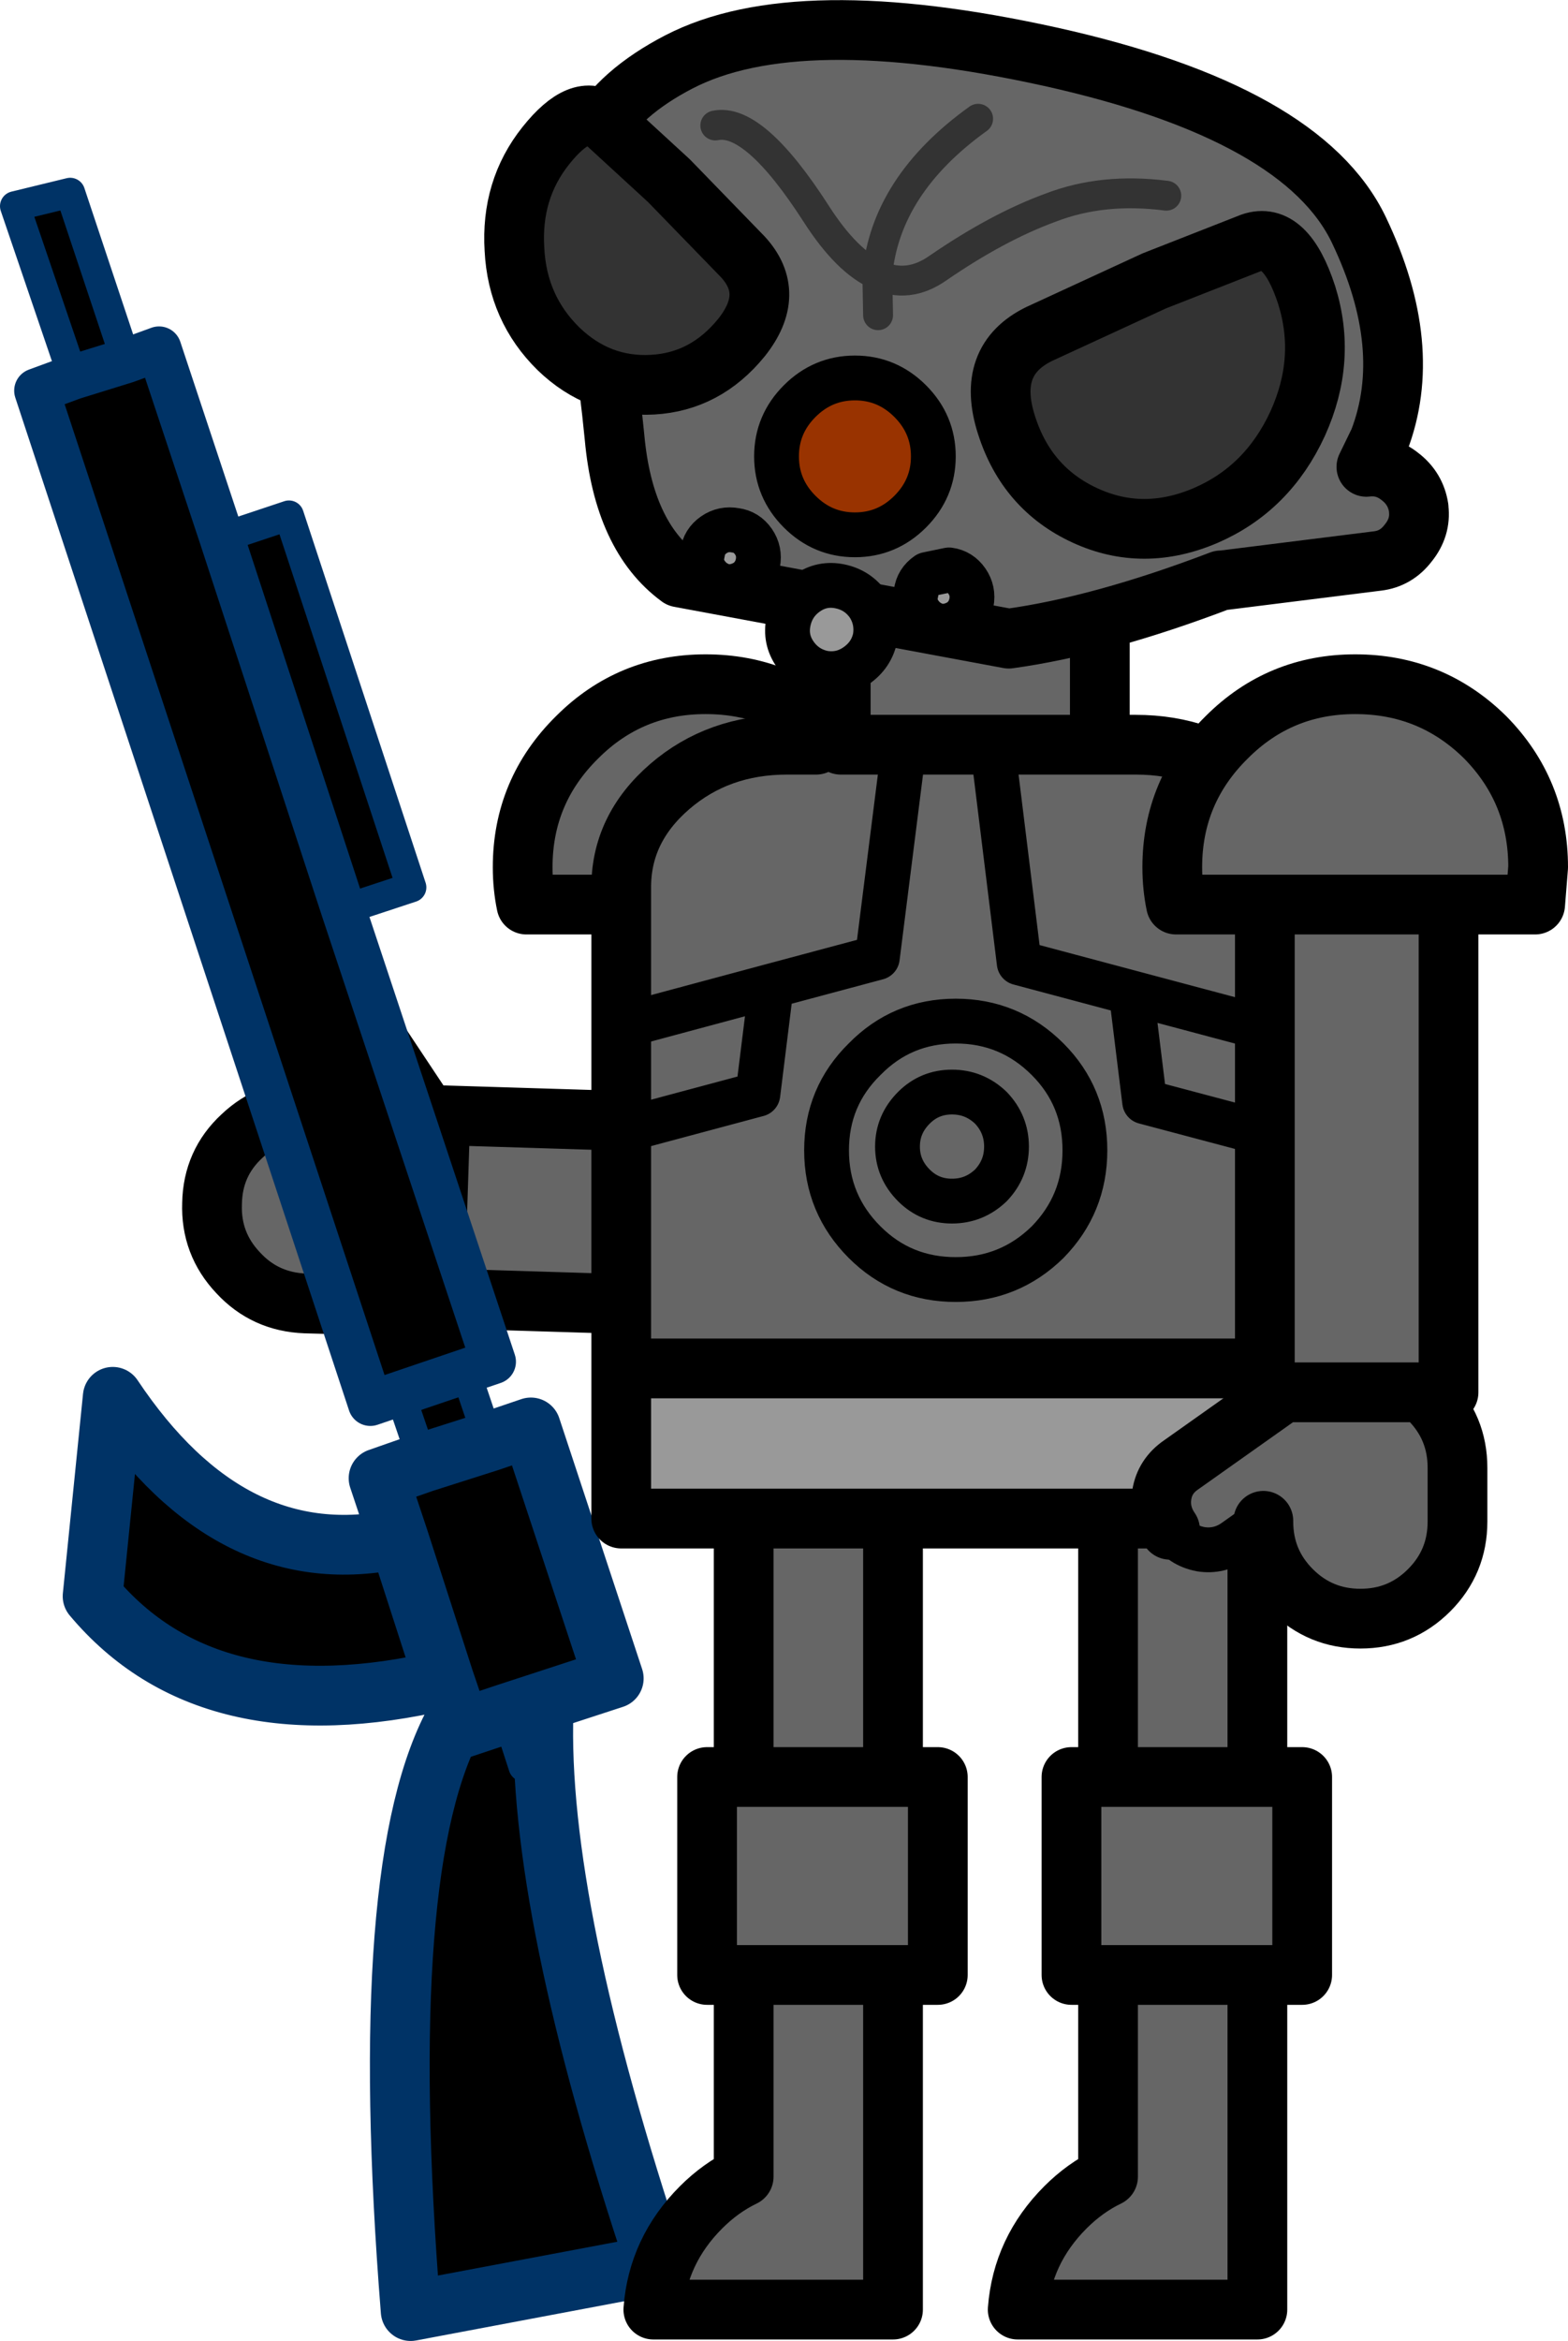 <?xml version="1.0" encoding="UTF-8" standalone="no"?>
<svg xmlns:xlink="http://www.w3.org/1999/xlink" height="156.7px" width="105.0px" xmlns="http://www.w3.org/2000/svg">
  <g transform="matrix(1.0, 0.0, 0.0, 1.0, 23.6, 73.15)">
    <path d="M38.4 2.5 L38.6 -3.4 41.1 -3.6 Q46.15 -3.45 49.65 0.3 53.05 3.9 52.9 9.0 52.75 14.05 49.1 17.55 45.4 20.95 40.35 20.8 L37.85 20.5 38.05 14.75 38.4 2.5 38.05 14.75 5.5 13.75 5.55 11.95 5.1 12.45 Q3.15 14.3 0.45 14.2 L-3.15 14.1 Q-5.85 14.0 -7.65 12.05 -9.5 10.1 -9.4 7.4 -9.35 4.7 -7.4 2.9 -5.45 1.05 -2.75 1.15 L-2.7 1.15 -4.0 -0.8 Q-4.7 -1.9 -4.4 -3.1 -4.2 -4.35 -3.1 -5.05 L-3.05 -5.1 Q-2.0 -5.85 -0.75 -5.55 0.5 -5.35 1.2 -4.25 L5.85 2.75 5.9 1.5 38.4 2.5 M11.65 -12.6 Q11.4 -13.8 11.4 -15.1 11.4 -20.2 15.05 -23.8 18.6 -27.35 23.65 -27.35 28.75 -27.35 32.35 -23.8 35.9 -20.2 35.9 -15.1 L35.7 -12.6 11.65 -12.6 M5.55 11.95 L5.85 2.75 5.55 11.95" fill="#666666" fill-rule="evenodd" stroke="none"/>
    <path d="M11.65 -12.6 L35.7 -12.6 35.9 -15.1 Q35.9 -20.2 32.35 -23.8 28.75 -27.35 23.65 -27.35 18.6 -27.35 15.05 -23.8 11.4 -20.2 11.4 -15.1 11.4 -13.8 11.65 -12.6 M38.05 14.75 L37.85 20.5 40.35 20.8 Q45.4 20.95 49.1 17.55 52.75 14.05 52.9 9.0 53.05 3.9 49.65 0.3 46.15 -3.45 41.1 -3.6 L38.6 -3.4 38.4 2.5 38.05 14.75 5.5 13.75 5.55 11.95 5.1 12.45 Q3.15 14.3 0.45 14.2 L-3.15 14.1 Q-5.85 14.0 -7.65 12.05 -9.5 10.1 -9.4 7.4 -9.35 4.7 -7.4 2.9 -5.45 1.05 -2.75 1.15 L-2.7 1.15 M-3.05 -5.1 Q-2.0 -5.85 -0.75 -5.55 0.5 -5.35 1.2 -4.25 L5.85 2.75 5.9 1.5 38.4 2.5 M5.85 2.75 L5.55 11.95" fill="none" stroke="#000000" stroke-linecap="round" stroke-linejoin="round" stroke-width="4.0"/>
    <path d="M-2.7 1.15 L-4.0 -0.8 Q-4.7 -1.9 -4.4 -3.1 -4.2 -4.35 -3.1 -5.05 L-3.05 -5.1" fill="none" stroke="#000000" stroke-linecap="round" stroke-linejoin="round" stroke-width="3.0"/>
    <path d="M9.15 23.35 L11.95 22.4 17.5 39.2 10.3 41.55 7.3 42.55 7.0 41.8 7.3 42.55 10.3 41.55 11.45 45.1 12.8 41.4 Q12.35 54.5 20.35 78.45 L3.9 81.55 Q1.5 51.45 7.0 41.8 L6.15 39.3 Q-9.6 43.0 -17.4 33.7 L-16.05 20.35 Q-8.1 32.25 3.1 29.85 L1.75 25.8 4.75 24.75 9.15 23.35 4.75 24.75 3.2 20.2 7.6 18.75 9.15 23.35 M6.15 39.3 L3.1 29.85 6.15 39.3 M-18.7 -47.9 L-22.6 -59.35 -18.9 -60.25 -15.15 -49.0 -18.7 -47.9 -15.15 -49.0 -12.95 -49.8 -8.75 -37.15 -4.25 -38.65 3.95 -13.75 -0.6 -12.25 9.45 18.0 1.2 20.8 -21.15 -47.0 -18.7 -47.9 M-8.75 -37.15 L-0.6 -12.25 -8.75 -37.15" fill="#000000" fill-rule="evenodd" stroke="none"/>
    <path d="M10.3 41.55 L17.5 39.2 11.95 22.4 9.15 23.35 4.75 24.75 1.75 25.8 3.1 29.85 6.15 39.3 7.0 41.8 7.3 42.55 10.3 41.55 M12.8 41.4 Q12.35 54.5 20.35 78.45 L3.9 81.55 Q1.5 51.45 7.0 41.8 M6.15 39.3 Q-9.6 43.0 -17.4 33.7 L-16.05 20.35 Q-8.1 32.25 3.1 29.85" fill="none" stroke="#003366" stroke-linecap="round" stroke-linejoin="round" stroke-width="4.0"/>
    <path d="M10.3 41.55 L11.45 45.1 12.8 41.4 M-15.15 -49.0 L-18.9 -60.25 -22.6 -59.35 -18.7 -47.9 M-8.75 -37.15 L-4.25 -38.65 3.95 -13.75 -0.6 -12.25 M7.6 18.75 L9.15 23.35 M4.75 24.75 L3.2 20.2" fill="none" stroke="#003366" stroke-linecap="round" stroke-linejoin="round" stroke-width="2.0"/>
    <path d="M-18.7 -47.9 L-15.15 -49.0 -12.95 -49.8 -8.75 -37.15 -0.6 -12.25 9.45 18.0 1.2 20.8 -21.15 -47.0 -18.7 -47.9" fill="none" stroke="#003366" stroke-linecap="round" stroke-linejoin="round" stroke-width="3.0"/>
    <path d="M18.0 18.45 L18.0 2.55 18.0 -4.45 18.0 -13.65 Q17.95 -17.65 21.25 -20.5 24.5 -23.3 29.1 -23.3 L31.05 -23.3 32.7 -23.3 32.7 -35.2 50.05 -35.2 50.05 -23.3 52.45 -23.3 Q57.05 -23.3 60.35 -20.5 63.6 -17.65 63.6 -13.65 L63.6 -3.65 63.6 3.4 63.6 18.45 18.0 18.45 M60.6 28.5 L60.6 45.8 63.6 45.8 63.6 59.05 60.6 59.05 60.6 81.45 44.55 81.45 Q44.85 77.5 47.75 74.6 49.05 73.3 50.6 72.55 L50.6 59.05 48.15 59.05 48.15 45.8 50.6 45.8 50.6 28.5 60.6 28.5 M36.2 28.5 L36.2 45.8 39.2 45.8 39.2 59.05 36.2 59.05 36.2 81.45 20.15 81.45 Q20.45 77.5 23.35 74.6 24.65 73.3 26.2 72.55 L26.2 59.05 23.75 59.05 23.75 45.8 26.2 45.8 26.2 28.5 36.2 28.5 M32.7 -23.3 L36.95 -23.3 32.7 -23.3 M18.0 -4.45 L28.05 -7.15 35.15 -9.05 36.95 -23.3 35.15 -9.05 28.05 -7.15 27.15 0.1 18.0 2.55 27.15 0.1 28.05 -7.15 18.0 -4.45 M34.3 -2.25 Q36.8 -4.8 40.4 -4.8 44.0 -4.8 46.55 -2.25 49.05 0.25 49.05 3.85 49.05 7.45 46.55 10.0 44.0 12.5 40.4 12.5 36.8 12.5 34.3 10.0 31.75 7.45 31.75 3.85 31.75 0.25 34.3 -2.25 31.75 0.25 31.75 3.85 31.75 7.45 34.3 10.0 36.8 12.5 40.4 12.5 44.0 12.5 46.55 10.0 49.05 7.45 49.05 3.85 49.05 0.25 46.55 -2.25 44.0 -4.8 40.4 -4.8 36.8 -4.8 34.3 -2.25 M42.85 -23.3 L50.05 -23.3 42.85 -23.3 44.65 -8.7 52.15 -6.7 63.6 -3.65 52.15 -6.7 44.65 -8.7 42.85 -23.3 36.95 -23.3 42.85 -23.3 M42.75 1.0 Q43.8 2.1 43.8 3.6 43.8 5.1 42.75 6.2 41.65 7.25 40.15 7.25 38.65 7.25 37.6 6.2 36.5 5.1 36.5 3.6 36.5 2.1 37.6 1.0 38.65 -0.05 40.15 -0.05 41.65 -0.05 42.75 1.0 41.65 -0.05 40.15 -0.05 38.65 -0.05 37.6 1.0 36.5 2.1 36.5 3.6 36.5 5.1 37.6 6.2 38.65 7.25 40.15 7.25 41.65 7.25 42.75 6.2 43.8 5.1 43.8 3.6 43.8 2.1 42.75 1.0 M60.6 45.8 L50.6 45.8 60.6 45.8 M52.15 -6.7 L53.05 0.6 63.6 3.4 53.05 0.6 52.15 -6.7 M36.2 45.8 L26.2 45.8 36.2 45.8 M50.6 59.05 L60.6 59.05 50.6 59.05 M26.2 59.05 L36.2 59.05 26.2 59.05" fill="#666666" fill-rule="evenodd" stroke="none"/>
    <path d="M63.6 18.45 L63.6 28.5 60.6 28.5 50.6 28.5 36.2 28.5 26.2 28.5 18.0 28.5 18.0 18.45 63.6 18.45" fill="#999999" fill-rule="evenodd" stroke="none"/>
    <path d="M18.0 18.45 L18.0 2.55 18.0 -4.45 18.0 -13.65 Q17.95 -17.65 21.25 -20.5 24.5 -23.3 29.1 -23.3 L31.05 -23.3 M32.7 -23.3 L32.7 -35.2 50.05 -35.2 50.05 -23.3 52.45 -23.3 Q57.05 -23.3 60.35 -20.5 63.6 -17.65 63.6 -13.65 L63.6 -3.65 63.6 3.4 63.6 18.45 63.6 28.5 60.6 28.5 60.6 45.8 63.6 45.8 63.6 59.05 60.6 59.05 60.6 81.45 44.55 81.45 Q44.85 77.5 47.75 74.6 49.05 73.3 50.6 72.55 L50.6 59.05 48.15 59.05 48.15 45.8 50.6 45.8 50.6 28.5 36.2 28.5 36.2 45.8 39.2 45.8 39.2 59.05 36.2 59.05 36.2 81.45 20.15 81.45 Q20.45 77.5 23.35 74.6 24.65 73.3 26.2 72.55 L26.2 59.05 23.75 59.05 23.75 45.8 26.2 45.8 26.2 28.5 18.0 28.5 18.0 18.45 63.6 18.45 M36.95 -23.3 L32.7 -23.3 M50.05 -23.3 L42.85 -23.3 36.95 -23.3 M50.6 45.8 L60.6 45.8 M60.6 28.5 L50.6 28.5 M26.2 45.8 L36.2 45.8 M36.2 28.5 L26.2 28.5 M36.2 59.05 L26.2 59.05 M60.6 59.05 L50.6 59.05" fill="none" stroke="#000000" stroke-linecap="round" stroke-linejoin="round" stroke-width="4.0"/>
    <path d="M36.95 -23.3 L35.15 -9.05 28.05 -7.15 27.15 0.1 18.0 2.55 M34.3 -2.25 Q31.75 0.25 31.75 3.85 31.75 7.45 34.3 10.0 36.8 12.5 40.4 12.5 44.0 12.5 46.55 10.0 49.05 7.45 49.05 3.85 49.05 0.25 46.55 -2.25 44.0 -4.8 40.4 -4.8 36.8 -4.8 34.3 -2.25 M28.05 -7.15 L18.0 -4.45 M42.85 -23.3 L44.65 -8.7 52.15 -6.7 63.6 -3.65 M42.75 1.0 Q41.65 -0.05 40.15 -0.05 38.65 -0.05 37.6 1.0 36.5 2.1 36.5 3.6 36.5 5.1 37.6 6.2 38.65 7.25 40.15 7.25 41.65 7.25 42.75 6.2 43.8 5.1 43.8 3.6 43.8 2.1 42.75 1.0 M63.6 3.4 L53.05 0.6 52.15 -6.7" fill="none" stroke="#000000" stroke-linecap="round" stroke-linejoin="round" stroke-width="3.0"/>
    <path d="M58.15 -34.3 Q50.15 -31.25 43.95 -30.4 L21.9 -34.5 Q18.15 -37.25 17.55 -43.9 16.9 -50.55 15.45 -57.7 13.95 -64.9 21.85 -69.0 29.75 -73.1 46.75 -69.35 63.65 -65.6 67.4 -57.75 71.15 -49.9 68.75 -43.65 L67.9 -41.9 Q69.15 -42.05 70.15 -41.25 71.2 -40.45 71.4 -39.15 L71.4 -39.1 Q71.55 -37.85 70.7 -36.8 69.9 -35.75 68.65 -35.6 L58.25 -34.3 58.25 -34.35 58.15 -34.3 M61.1 -12.6 L55.15 -12.6 Q54.9 -13.8 54.9 -15.1 54.9 -20.2 58.55 -23.8 62.1 -27.35 67.15 -27.35 72.25 -27.35 75.85 -23.8 79.4 -20.2 79.4 -15.1 L79.2 -12.6 73.4 -12.6 61.1 -12.6 73.4 -12.6 73.4 20.05 71.6 20.05 72.1 20.5 Q74.0 22.4 74.0 25.1 L74.0 28.7 Q74.0 31.4 72.1 33.3 70.2 35.2 67.5 35.2 64.8 35.2 62.9 33.3 61.0 31.4 61.0 28.7 L61.0 28.65 59.1 30.0 Q58.05 30.75 56.8 30.55 55.5 30.3 54.8 29.25 L54.75 29.25 Q54.0 28.15 54.2 26.9 54.4 25.65 55.5 24.9 L62.35 20.05 61.1 20.05 61.1 -12.6 M71.6 20.05 L62.35 20.05 71.6 20.05" fill="#666666" fill-rule="evenodd" stroke="none"/>
    <path d="M58.25 -34.3 L68.65 -35.6 Q69.9 -35.75 70.7 -36.8 71.55 -37.85 71.4 -39.1 L71.4 -39.15 Q71.2 -40.45 70.15 -41.25 69.15 -42.05 67.9 -41.9 L68.75 -43.65 Q71.15 -49.9 67.4 -57.75 63.65 -65.6 46.75 -69.35 29.75 -73.1 21.85 -69.0 13.95 -64.9 15.45 -57.7 16.9 -50.55 17.55 -43.9 18.15 -37.25 21.9 -34.5 L43.95 -30.4 Q50.15 -31.25 58.15 -34.3 L58.25 -34.3 M73.4 -12.6 L79.2 -12.6 79.4 -15.1 Q79.4 -20.2 75.85 -23.8 72.25 -27.35 67.15 -27.35 62.1 -27.35 58.55 -23.8 54.9 -20.2 54.9 -15.1 54.9 -13.8 55.15 -12.6 L61.1 -12.6 73.4 -12.6 73.4 20.05 71.6 20.05 72.1 20.5 Q74.0 22.4 74.0 25.1 L74.0 28.7 Q74.0 31.4 72.1 33.3 70.2 35.2 67.5 35.2 64.8 35.2 62.9 33.3 61.0 31.4 61.0 28.7 L61.0 28.65 M54.75 29.25 Q54.0 28.15 54.2 26.9 54.4 25.65 55.5 24.9 L62.35 20.05 61.1 20.05 61.1 -12.6 M62.35 20.05 L71.6 20.05" fill="none" stroke="#000000" stroke-linecap="round" stroke-linejoin="round" stroke-width="4.0"/>
    <path d="M61.0 28.65 L59.1 30.0 Q58.05 30.75 56.8 30.55 55.5 30.3 54.8 29.25 L54.75 29.25" fill="none" stroke="#000000" stroke-linecap="round" stroke-linejoin="round" stroke-width="3.0"/>
    <path d="M33.65 -37.35 Q31.5 -37.35 29.95 -38.9 28.4 -40.45 28.4 -42.6 28.4 -44.75 29.95 -46.3 31.5 -47.85 33.65 -47.85 35.8 -47.85 37.35 -46.3 38.9 -44.75 38.9 -42.6 38.9 -40.45 37.35 -38.9 35.8 -37.35 33.65 -37.35" fill="#993300" fill-rule="evenodd" stroke="none"/>
    <path d="M60.2 -56.9 Q62.5 -57.7 63.9 -53.4 65.25 -49.1 63.3 -44.8 61.3 -40.45 57.15 -38.65 52.95 -36.85 49.05 -38.65 45.15 -40.45 43.8 -44.7 42.4 -49.05 46.0 -50.8 L53.7 -54.35 60.2 -56.9 M13.8 -49.8 Q11.05 -52.5 10.85 -56.45 10.6 -60.45 12.95 -63.4 15.3 -66.35 16.9 -65.0 L21.2 -61.05 26.15 -55.95 Q28.4 -53.5 26.05 -50.55 23.65 -47.6 20.1 -47.4 16.5 -47.2 13.8 -49.8" fill="#333333" fill-rule="evenodd" stroke="none"/>
    <path d="M25.65 -37.65 Q26.4 -37.55 26.85 -36.9 27.3 -36.25 27.15 -35.45 27.0 -34.7 26.4 -34.25 25.7 -33.8 24.95 -33.9 24.15 -34.1 23.7 -34.75 23.25 -35.4 23.45 -36.15 23.55 -36.9 24.2 -37.35 24.85 -37.8 25.65 -37.65 M29.2 -31.55 Q29.45 -32.75 30.45 -33.45 31.45 -34.15 32.65 -33.9 33.85 -33.65 34.55 -32.65 35.2 -31.65 35.0 -30.45 34.75 -29.3 33.75 -28.6 32.75 -27.9 31.55 -28.1 30.35 -28.35 29.65 -29.35 28.95 -30.35 29.2 -31.55 M38.5 -34.7 L39.95 -35.0 Q40.7 -34.9 41.15 -34.25 41.6 -33.6 41.45 -32.8 41.3 -32.05 40.7 -31.6 40.0 -31.15 39.25 -31.25 38.45 -31.45 38.0 -32.1 37.55 -32.75 37.75 -33.5 37.85 -34.25 38.5 -34.7" fill="#999999" fill-rule="evenodd" stroke="none"/>
    <path d="M33.65 -37.35 Q31.5 -37.35 29.95 -38.9 28.4 -40.45 28.4 -42.6 28.4 -44.75 29.95 -46.3 31.5 -47.85 33.65 -47.85 35.8 -47.85 37.35 -46.3 38.9 -44.75 38.9 -42.6 38.9 -40.45 37.35 -38.9 35.8 -37.35 33.65 -37.35 M25.65 -37.65 Q26.4 -37.55 26.85 -36.9 27.3 -36.25 27.15 -35.45 27.0 -34.7 26.4 -34.25 25.7 -33.8 24.95 -33.9 24.15 -34.1 23.7 -34.75 23.25 -35.4 23.45 -36.15 23.55 -36.9 24.2 -37.35 24.85 -37.8 25.65 -37.65 M29.2 -31.55 Q29.45 -32.75 30.45 -33.45 31.45 -34.15 32.65 -33.9 33.85 -33.65 34.55 -32.65 35.2 -31.65 35.0 -30.45 34.75 -29.3 33.75 -28.6 32.75 -27.9 31.55 -28.1 30.35 -28.35 29.65 -29.35 28.95 -30.35 29.2 -31.55 M38.5 -34.7 L39.95 -35.0 Q40.7 -34.9 41.15 -34.25 41.6 -33.6 41.45 -32.8 41.3 -32.05 40.7 -31.6 40.0 -31.15 39.25 -31.25 38.45 -31.45 38.0 -32.1 37.55 -32.75 37.75 -33.5 37.85 -34.25 38.5 -34.7" fill="none" stroke="#000000" stroke-linecap="round" stroke-linejoin="round" stroke-width="3.0"/>
    <path d="M60.2 -56.9 Q62.5 -57.7 63.9 -53.4 65.25 -49.1 63.3 -44.8 61.3 -40.45 57.15 -38.65 52.95 -36.85 49.05 -38.65 45.15 -40.45 43.8 -44.7 42.4 -49.05 46.0 -50.8 L53.7 -54.35 60.2 -56.9 M13.8 -49.8 Q16.5 -47.2 20.1 -47.4 23.65 -47.6 26.05 -50.55 28.4 -53.5 26.15 -55.95 L21.2 -61.05 16.9 -65.0 Q15.3 -66.35 12.95 -63.4 10.6 -60.45 10.85 -56.45 11.05 -52.5 13.8 -49.8" fill="none" stroke="#000000" stroke-linecap="round" stroke-linejoin="round" stroke-width="4.0"/>
    <path d="M54.5 -60.05 Q50.25 -60.6 46.75 -59.25 43.2 -57.95 39.2 -55.2 37.2 -53.8 35.15 -54.75 L35.2 -52.05 M35.15 -54.75 Q33.1 -55.65 31.05 -58.85 26.9 -65.3 24.3 -64.75 M35.15 -54.75 Q35.7 -60.75 41.9 -65.2" fill="none" stroke="#333333" stroke-linecap="round" stroke-linejoin="round" stroke-width="2.0"/>
  </g>
</svg>
